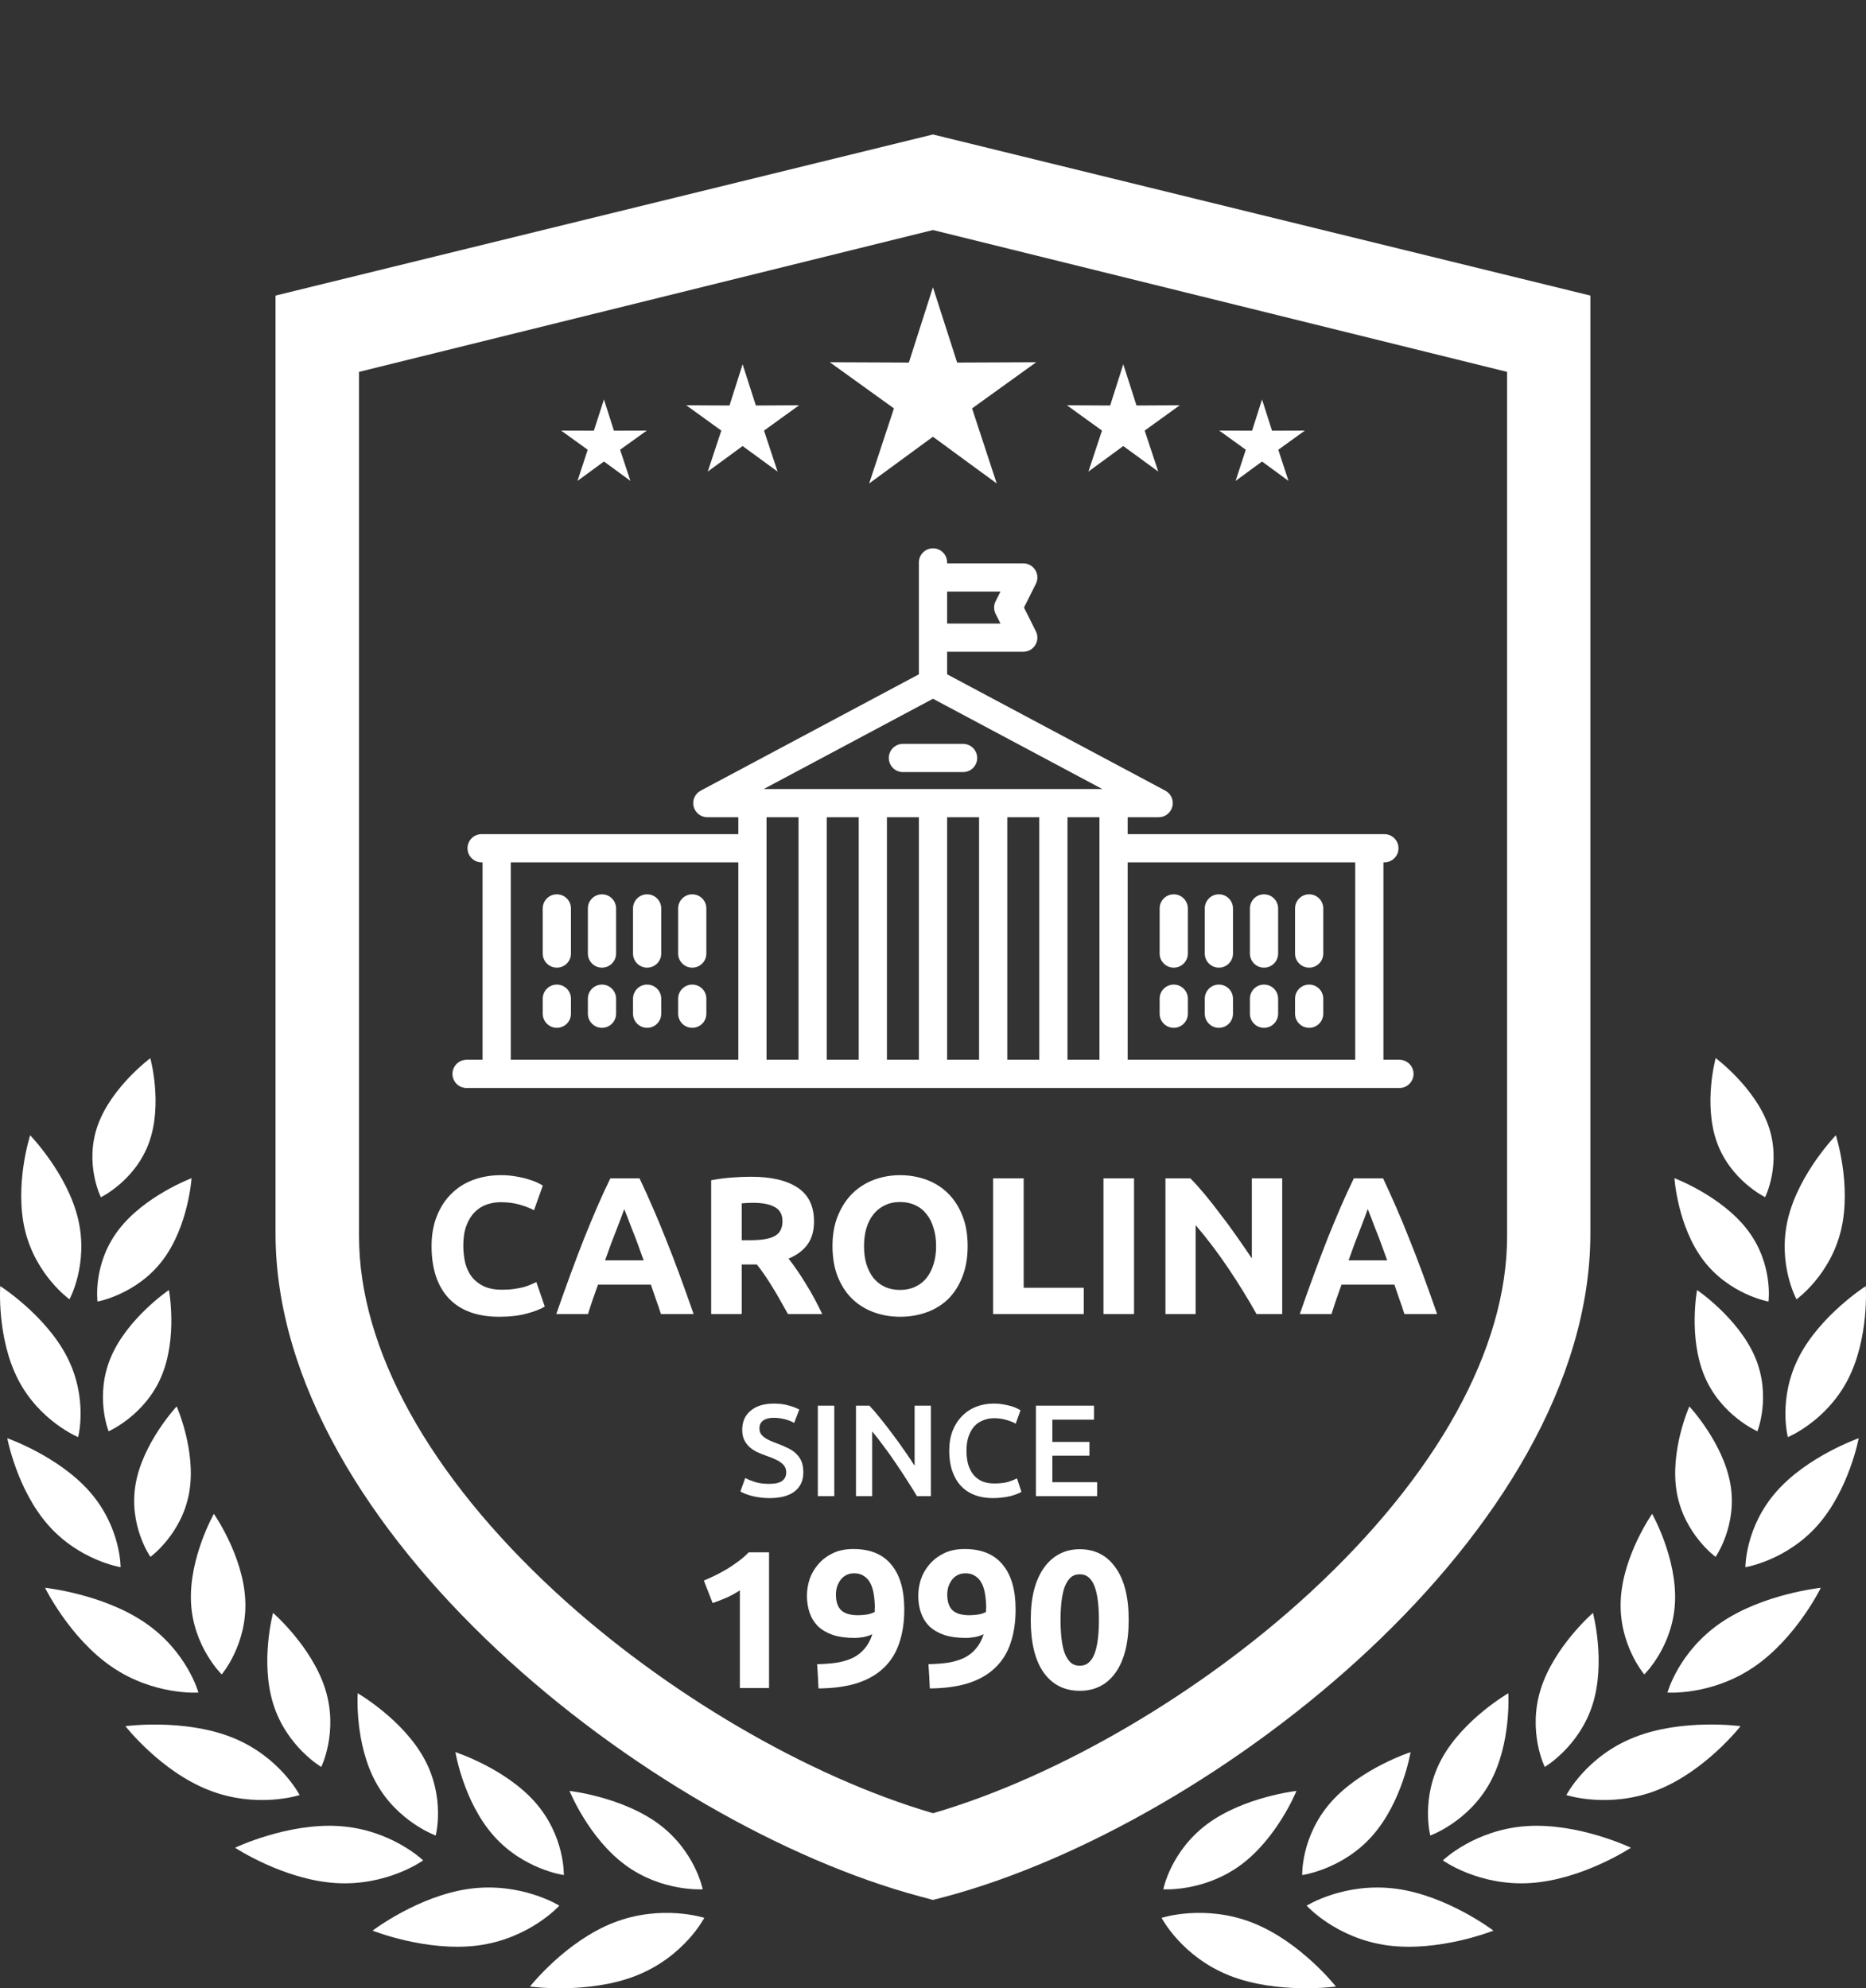 <svg width="2858" height="3046" viewBox="0 0 2858 3046" fill="none" xmlns="http://www.w3.org/2000/svg">
<rect x="0" y="0" width="2858" height="3046" fill="#333333" stroke="none"/>
<path d="M1428.92 2910.58L1409.17 2905.26C996.965 2794.9 422 2345.57 422 1889.37V452.807L1428.92 206L2435.84 452.807V1889.54C2435.84 2345.74 1860.87 2795.07 1448.66 2905.43L1428.92 2910.58ZM549.903 569.689V1894C549.903 2066.32 656.862 2259.92 851.206 2439.28C1018.43 2593.58 1238.01 2721.96 1429.09 2777.74C1620.34 2721.96 1839.75 2593.75 2006.97 2439.28C2201.15 2259.92 2308.28 2066.32 2308.28 1894V569.689L1428.92 352.402L549.903 569.689Z" fill="white"/>
<path d="M2708.29 1723.92C2729.24 1782.78 2703.49 1833.93 2703.49 1833.93C2703.49 1833.93 2650.44 1808.36 2629.49 1749.49C2608.55 1690.62 2627.77 1620.94 2627.77 1620.94C2627.77 1620.94 2687.35 1665.22 2708.29 1723.92Z" fill="white"/>
<path d="M2819.72 1884.57C2803.06 1953.9 2751.56 1990.46 2751.56 1990.46C2751.56 1990.46 2721.86 1936.23 2738.51 1866.89C2755.16 1797.55 2811.82 1739.19 2811.82 1739.19C2811.82 1739.19 2836.37 1815.05 2819.72 1884.57Z" fill="white"/>
<path d="M2830.19 2113.52C2797.22 2177.37 2738.34 2201.57 2738.34 2201.57C2738.34 2201.57 2722.54 2142.36 2755.5 2078.34C2788.47 2014.49 2857.66 1970.21 2857.66 1970.21C2857.66 1970.21 2863.15 2049.67 2830.19 2113.52Z" fill="white"/>
<path d="M2784.35 2336.13C2736.45 2390.71 2673.27 2400.84 2673.27 2400.84C2673.27 2400.84 2672.75 2339.73 2720.65 2285.16C2768.55 2230.58 2846.84 2203.29 2846.84 2203.29C2846.84 2203.29 2832.25 2281.55 2784.35 2336.13Z" fill="white"/>
<path d="M2686.49 2553.58C2621.59 2597.86 2553.95 2592.89 2553.95 2592.89C2553.95 2592.89 2570.95 2530.07 2635.84 2485.79C2700.74 2441.51 2788.81 2432.41 2788.81 2432.41C2788.81 2432.41 2751.39 2509.3 2686.49 2553.58Z" fill="white"/>
<path d="M2538.5 2742.21C2464.85 2771.39 2399.09 2749.93 2399.09 2749.93C2399.09 2749.93 2429.65 2690.38 2503.3 2661.37C2576.95 2632.19 2665.89 2644.38 2665.89 2644.38C2665.89 2644.38 2612.15 2713.2 2538.5 2742.21Z" fill="white"/>
<path d="M2344.67 2884.66C2265.18 2889.98 2209.9 2849.99 2209.9 2849.99C2209.9 2849.99 2258.66 2802.79 2338.14 2797.47C2417.63 2792.15 2497.98 2830.6 2497.98 2830.6C2497.98 2830.6 2424.16 2879.34 2344.67 2884.66Z" fill="white"/>
<path d="M2125.43 2980.26C2046.46 2969.62 2001.3 2919.34 2001.3 2919.34C2001.3 2919.34 2059.33 2882.95 2138.31 2893.42C2217.28 2904.06 2287.33 2957.61 2287.33 2957.61C2287.33 2957.61 2204.41 2990.73 2125.43 2980.26Z" fill="white"/>
<path d="M1883.53 3026.6C1809.88 2997.6 1779.15 2938.04 1779.15 2938.04C1779.15 2938.04 1844.73 2916.59 1918.55 2945.59C1992.2 2974.6 2046.11 3043.25 2046.11 3043.25C2046.11 3043.25 1957.35 3055.61 1883.53 3026.6Z" fill="white"/>
<path d="M2676.53 1884.22C2716.36 1936.4 2708.64 1993.9 2708.64 1993.9C2708.64 1993.9 2649.06 1983.25 2609.23 1931.08C2569.4 1878.9 2564.59 1804.93 2564.59 1804.93C2564.59 1804.93 2636.7 1832.05 2676.53 1884.22Z" fill="white"/>
<path d="M2688.03 2078.85C2713.44 2138.58 2691.64 2192.65 2691.64 2192.65C2691.64 2192.65 2636.36 2168.62 2610.95 2108.89C2585.54 2049.16 2599.27 1976.22 2599.27 1976.22C2599.27 1976.22 2662.45 2019.13 2688.03 2078.85Z" fill="white"/>
<path d="M2650.26 2273.31C2661.42 2336.98 2627.6 2385.04 2627.6 2385.04C2627.6 2385.04 2579.36 2350.03 2568.2 2286.35C2557.04 2222.68 2587.43 2154.54 2587.43 2154.54C2587.43 2154.54 2639.1 2209.8 2650.26 2273.31Z" fill="white"/>
<path d="M2565.45 2454.73C2562.19 2522.69 2518.41 2565.09 2518.41 2565.09C2518.41 2565.09 2478.92 2518.92 2482.36 2450.95C2485.62 2382.99 2530.43 2319.14 2530.43 2319.14C2530.43 2319.14 2568.71 2386.76 2565.45 2454.73Z" fill="white"/>
<path d="M2439.44 2610.57C2419.01 2675.79 2365.96 2706.85 2365.96 2706.85C2365.96 2706.85 2339.35 2652.96 2359.78 2587.74C2380.21 2522.52 2439.78 2470.86 2439.78 2470.86C2439.78 2470.86 2459.7 2545.35 2439.44 2610.57Z" fill="white"/>
<path d="M2282.18 2730.71C2249.21 2790.95 2190.67 2811.89 2190.67 2811.89C2190.67 2811.89 2175.39 2754.05 2208.35 2693.98C2241.32 2633.74 2310.16 2593.92 2310.16 2593.92C2310.16 2593.92 2315.14 2670.47 2282.18 2730.71Z" fill="white"/>
<path d="M2102.08 2812.07C2056.24 2864.07 1994.44 2872.48 1994.44 2872.48C1994.44 2872.48 1992.55 2812.93 2038.39 2760.92C2084.23 2708.92 2160.45 2684.2 2160.45 2684.2C2160.45 2684.2 2147.92 2760.06 2102.08 2812.07Z" fill="white"/>
<path d="M1900.35 2857.03C1844.04 2898.57 1781.72 2894.28 1781.72 2894.28C1781.72 2894.28 1793.05 2835.75 1849.37 2794.04C1905.68 2752.51 1985.68 2743.58 1985.68 2743.58C1985.68 2743.58 1956.67 2815.5 1900.35 2857.03Z" fill="white"/>
<path d="M149.708 1723.91C128.762 1782.78 154.515 1834.1 154.515 1834.1C154.515 1834.1 207.565 1808.53 228.51 1749.66C249.455 1690.79 230.227 1621.1 230.227 1621.1C230.227 1621.1 170.653 1665.21 149.708 1723.91Z" fill="white"/>
<path d="M38.285 1884.56C54.938 1953.9 106.443 1990.45 106.443 1990.45C106.443 1990.45 136.144 1936.22 119.49 1866.88C102.837 1797.54 46.182 1739.18 46.182 1739.18C46.182 1739.18 21.631 1815.05 38.285 1884.56Z" fill="white"/>
<path d="M27.813 2113.51C60.776 2177.36 119.663 2201.56 119.663 2201.56C119.663 2201.56 135.458 2142.35 102.494 2078.33C69.531 2014.48 0.343 1970.2 0.343 1970.2C0.343 1970.2 -5.15 2049.67 27.813 2113.51Z" fill="white"/>
<path d="M73.652 2336.12C121.552 2390.7 184.731 2400.83 184.731 2400.83C184.731 2400.83 185.246 2339.73 137.346 2285.15C89.447 2230.57 11.16 2203.28 11.16 2203.28C11.16 2203.28 25.753 2281.54 73.652 2336.12Z" fill="white"/>
<path d="M171.339 2553.58C236.235 2597.86 303.878 2592.89 303.878 2592.89C303.878 2592.89 286.882 2530.07 221.986 2485.79C157.09 2441.51 69.017 2432.41 69.017 2432.41C69.017 2432.41 106.615 2509.3 171.339 2553.58Z" fill="white"/>
<path d="M319.5 2742.2C393.152 2771.38 458.907 2749.93 458.907 2749.93C458.907 2749.93 428.347 2690.37 354.695 2661.36C281.043 2632.36 192.112 2644.37 192.112 2644.37C192.112 2644.37 245.677 2713.2 319.5 2742.2Z" fill="white"/>
<path d="M513.331 2884.66C592.82 2889.98 648.101 2849.99 648.101 2849.99C648.101 2849.99 599.344 2802.8 519.855 2797.47C440.366 2792.15 360.018 2830.6 360.018 2830.6C360.018 2830.6 433.842 2879.34 513.331 2884.66Z" fill="white"/>
<path d="M732.569 2980.26C811.543 2969.62 856.696 2919.33 856.696 2919.33C856.696 2919.33 798.667 2882.94 719.693 2893.41C640.719 2904.05 570.673 2957.6 570.673 2957.6C570.673 2957.6 653.595 2990.73 732.569 2980.26Z" fill="white"/>
<path d="M974.299 3026.6C1047.95 2997.6 1078.68 2938.04 1078.68 2938.04C1078.68 2938.04 1013.1 2916.59 939.276 2945.59C865.624 2974.6 811.716 3043.25 811.716 3043.25C811.716 3043.25 900.647 3055.61 974.299 3026.6Z" fill="white"/>
<path d="M181.467 1884.21C141.637 1936.39 149.363 1993.89 149.363 1993.89C149.363 1993.89 208.937 1983.25 248.767 1931.07C288.597 1878.89 293.405 1804.92 293.405 1804.92C293.405 1804.92 221.126 1832.04 181.467 1884.21Z" fill="white"/>
<path d="M169.966 2078.85C144.557 2138.57 166.36 2192.64 166.36 2192.64C166.36 2192.64 221.642 2168.61 247.051 2108.88C272.46 2049.15 258.726 1976.21 258.726 1976.21C258.726 1976.21 195.375 2019.12 169.966 2078.85Z" fill="white"/>
<path d="M207.737 2273.31C196.578 2336.98 230.399 2385.04 230.399 2385.04C230.399 2385.04 278.642 2350.03 289.801 2286.35C300.961 2222.68 270.573 2154.54 270.573 2154.54C270.573 2154.54 218.896 2209.8 207.737 2273.31Z" fill="white"/>
<path d="M292.548 2454.72C295.81 2522.69 339.589 2565.08 339.589 2565.08C339.589 2565.08 379.076 2518.91 375.642 2450.94C372.38 2382.98 327.571 2319.13 327.571 2319.13C327.571 2319.13 289.286 2386.75 292.548 2454.72Z" fill="white"/>
<path d="M418.562 2610.57C438.992 2675.79 492.042 2706.85 492.042 2706.85C492.042 2706.85 518.653 2652.96 498.222 2587.74C477.792 2522.52 418.218 2470.86 418.218 2470.86C418.218 2470.86 398.131 2545.35 418.562 2610.57Z" fill="white"/>
<path d="M575.822 2730.71C608.785 2790.95 667.329 2811.89 667.329 2811.89C667.329 2811.89 682.609 2754.05 649.646 2693.98C616.683 2633.74 547.838 2593.92 547.838 2593.92C547.838 2593.92 542.688 2670.47 575.822 2730.71Z" fill="white"/>
<path d="M755.918 2812.06C801.758 2864.06 863.563 2872.47 863.563 2872.47C863.563 2872.47 865.452 2812.92 819.613 2760.91C773.773 2708.91 697.546 2684.19 697.546 2684.19C697.546 2684.19 709.907 2760.05 755.918 2812.06Z" fill="white"/>
<path d="M957.647 2857.03C1013.96 2898.56 1076.28 2894.27 1076.28 2894.27C1076.28 2894.27 1064.95 2835.74 1008.64 2794.04C952.324 2752.5 872.32 2743.58 872.32 2743.58C872.32 2743.58 901.335 2815.49 957.647 2857.03Z" fill="white"/>
<path d="M1428.91 440.109L1466 555.446L1587.03 554.931L1488.83 625.643L1526.6 740.637L1428.91 669.066L1331.23 740.637L1369.17 625.643L1270.97 554.931L1392 555.446L1428.91 440.109Z" fill="white"/>
<path d="M1137.4 558.022L1157.66 621.183L1223.93 620.839L1170.19 659.628L1190.96 722.446L1137.4 683.314L1084.01 722.446L1104.78 659.628L1051.04 620.839L1117.31 621.183L1137.4 558.022Z" fill="white"/>
<path d="M925.027 611.917L940.306 659.802L990.609 659.63L949.749 688.979L965.544 736.693L925.027 707.001L884.509 736.693L900.133 688.979L859.444 659.63L909.575 659.802L925.027 611.917Z" fill="white"/>
<path d="M1720.43 558.022L1700.35 621.183L1634.08 620.839L1687.81 659.628L1667.04 722.446L1720.43 683.314L1774 722.446L1753.22 659.628L1806.96 620.839L1740.69 621.183L1720.43 558.022Z" fill="white"/>
<path d="M1932.97 611.917L1917.69 659.802L1867.39 659.63L1908.08 688.979L1892.46 736.693L1932.97 707.001L1973.49 736.693L1957.87 688.979L1998.56 659.63L1948.25 659.802L1932.97 611.917Z" fill="white"/>
<path d="M764.8 2017.2C731 2017.2 705.2 2007.8 687.4 1989C669.8 1970.2 661 1943.5 661 1908.9C661 1891.7 663.7 1876.4 669.1 1863C674.5 1849.4 681.9 1838 691.3 1828.8C700.7 1819.4 711.9 1812.3 724.9 1807.5C737.9 1802.7 752 1800.3 767.2 1800.3C776 1800.3 784 1801 791.2 1802.4C798.4 1803.6 804.7 1805.1 810.1 1806.9C815.5 1808.5 820 1810.2 823.6 1812C827.2 1813.8 829.8 1815.2 831.4 1816.2L817.9 1854C811.5 1850.6 804 1847.7 795.4 1845.3C787 1842.9 777.4 1841.7 766.6 1841.7C759.4 1841.7 752.3 1842.9 745.3 1845.3C738.5 1847.7 732.4 1851.6 727 1857C721.8 1862.2 717.6 1869 714.4 1877.4C711.2 1885.8 709.6 1896 709.6 1908C709.6 1917.6 710.6 1926.6 712.6 1935C714.8 1943.2 718.2 1950.3 722.8 1956.3C727.6 1962.3 733.8 1967.1 741.4 1970.7C749 1974.1 758.2 1975.8 769 1975.8C775.8 1975.8 781.9 1975.4 787.3 1974.6C792.7 1973.8 797.5 1972.9 801.7 1971.9C805.9 1970.7 809.6 1969.4 812.8 1968C816 1966.6 818.9 1965.3 821.5 1964.1L834.4 2001.6C827.8 2005.6 818.5 2009.2 806.5 2012.4C794.5 2015.6 780.6 2017.2 764.8 2017.2ZM1012.23 2013C1010.03 2005.8 1007.53 1998.4 1004.73 1990.8C1002.13 1983.2 999.527 1975.6 996.927 1968H915.927C913.327 1975.6 910.627 1983.2 907.827 1990.8C905.227 1998.4 902.827 2005.8 900.627 2013H852.027C859.827 1990.6 867.227 1969.9 874.227 1950.9C881.227 1931.9 888.027 1914 894.627 1897.2C901.427 1880.4 908.027 1864.5 914.427 1849.5C921.027 1834.3 927.827 1819.5 934.827 1805.1H979.527C986.327 1819.5 993.027 1834.3 999.627 1849.5C1006.23 1864.5 1012.83 1880.4 1019.43 1897.2C1026.23 1914 1033.13 1931.9 1040.13 1950.9C1047.13 1969.9 1054.53 1990.6 1062.33 2013H1012.23ZM956.127 1852.2C955.127 1855.2 953.627 1859.3 951.627 1864.5C949.627 1869.7 947.327 1875.7 944.727 1882.5C942.127 1889.3 939.227 1896.8 936.027 1905C933.027 1913.2 929.927 1921.8 926.727 1930.8H985.827C982.627 1921.8 979.527 1913.2 976.527 1905C973.527 1896.8 970.627 1889.3 967.827 1882.5C965.227 1875.7 962.927 1869.7 960.927 1864.5C958.927 1859.3 957.327 1855.2 956.127 1852.2ZM1150.14 1802.7C1181.34 1802.7 1205.24 1808.3 1221.84 1819.5C1238.44 1830.5 1246.74 1847.7 1246.74 1871.1C1246.74 1885.7 1243.34 1897.6 1236.54 1906.8C1229.94 1915.8 1220.34 1922.9 1207.74 1928.1C1211.94 1933.3 1216.34 1939.3 1220.94 1946.1C1225.54 1952.7 1230.04 1959.7 1234.44 1967.1C1239.04 1974.3 1243.44 1981.9 1247.64 1989.9C1251.84 1997.7 1255.74 2005.4 1259.34 2013H1206.84C1203.04 2006.2 1199.14 1999.3 1195.14 1992.3C1191.34 1985.3 1187.34 1978.5 1183.14 1971.9C1179.14 1965.3 1175.14 1959.1 1171.14 1953.3C1167.14 1947.3 1163.14 1941.9 1159.14 1937.1H1136.04V2013H1089.24V1808.1C1099.44 1806.1 1109.94 1804.7 1120.74 1803.9C1131.74 1803.1 1141.54 1802.7 1150.14 1802.7ZM1152.84 1842.6C1149.44 1842.6 1146.34 1842.7 1143.54 1842.9C1140.94 1843.1 1138.44 1843.3 1136.04 1843.5V1899.9H1149.24C1166.84 1899.9 1179.44 1897.7 1187.04 1893.3C1194.64 1888.9 1198.44 1881.4 1198.44 1870.8C1198.44 1860.6 1194.54 1853.4 1186.74 1849.2C1179.14 1844.8 1167.84 1842.6 1152.84 1842.6ZM1323.36 1908.9C1323.36 1919.1 1324.56 1928.3 1326.96 1936.5C1329.56 1944.7 1333.16 1951.8 1337.76 1957.8C1342.56 1963.6 1348.36 1968.1 1355.16 1971.3C1361.96 1974.5 1369.76 1976.1 1378.56 1976.1C1387.16 1976.1 1394.86 1974.5 1401.66 1971.3C1408.66 1968.1 1414.46 1963.6 1419.06 1957.8C1423.86 1951.8 1427.46 1944.7 1429.86 1936.5C1432.46 1928.3 1433.76 1919.1 1433.76 1908.9C1433.76 1898.7 1432.46 1889.5 1429.86 1881.3C1427.46 1872.9 1423.86 1865.8 1419.06 1860C1414.46 1854 1408.66 1849.4 1401.66 1846.2C1394.86 1843 1387.16 1841.4 1378.56 1841.4C1369.76 1841.4 1361.96 1843.1 1355.16 1846.5C1348.36 1849.7 1342.56 1854.3 1337.76 1860.3C1333.16 1866.1 1329.56 1873.2 1326.96 1881.6C1324.56 1889.8 1323.36 1898.9 1323.36 1908.9ZM1482.06 1908.9C1482.06 1926.7 1479.36 1942.4 1473.96 1956C1468.76 1969.4 1461.56 1980.7 1452.36 1989.9C1443.16 1998.9 1432.16 2005.7 1419.36 2010.3C1406.76 2014.9 1393.16 2017.2 1378.56 2017.2C1364.36 2017.2 1350.96 2014.9 1338.36 2010.3C1325.76 2005.7 1314.76 1998.9 1305.36 1989.9C1295.96 1980.7 1288.56 1969.4 1283.16 1956C1277.76 1942.4 1275.06 1926.7 1275.06 1908.9C1275.06 1891.1 1277.86 1875.5 1283.46 1862.1C1289.06 1848.5 1296.56 1837.1 1305.96 1827.9C1315.56 1818.7 1326.56 1811.8 1338.96 1807.2C1351.56 1802.6 1364.76 1800.3 1378.56 1800.3C1392.76 1800.3 1406.16 1802.6 1418.76 1807.2C1431.36 1811.8 1442.36 1818.7 1451.76 1827.9C1461.16 1837.1 1468.56 1848.5 1473.96 1862.1C1479.36 1875.5 1482.06 1891.1 1482.06 1908.9ZM1659.97 1972.8V2013H1521.07V1805.1H1567.87V1972.8H1659.97ZM1690.12 1805.1H1736.92V2013H1690.12V1805.1ZM1924.54 2013C1911.14 1989.2 1896.64 1965.7 1881.04 1942.5C1865.44 1919.3 1848.84 1897.4 1831.24 1876.8V2013H1785.04V1805.1H1823.14C1829.74 1811.7 1837.04 1819.8 1845.04 1829.4C1853.04 1839 1861.14 1849.3 1869.34 1860.3C1877.74 1871.1 1886.04 1882.4 1894.24 1894.2C1902.44 1905.8 1910.14 1917 1917.34 1927.8V1805.1H1963.84V2013H1924.54ZM2151 2013C2148.8 2005.8 2146.3 1998.4 2143.5 1990.8C2140.9 1983.2 2138.3 1975.6 2135.7 1968H2054.7C2052.1 1975.6 2049.4 1983.2 2046.6 1990.8C2044 1998.4 2041.6 2005.8 2039.4 2013H1990.8C1998.6 1990.6 2006 1969.9 2013 1950.9C2020 1931.9 2026.8 1914 2033.4 1897.2C2040.2 1880.4 2046.8 1864.5 2053.2 1849.5C2059.8 1834.3 2066.6 1819.5 2073.6 1805.1H2118.3C2125.1 1819.5 2131.8 1834.3 2138.4 1849.5C2145 1864.5 2151.6 1880.4 2158.2 1897.2C2165 1914 2171.9 1931.9 2178.9 1950.9C2185.9 1969.9 2193.3 1990.6 2201.1 2013H2151ZM2094.9 1852.2C2093.9 1855.2 2092.4 1859.3 2090.4 1864.5C2088.4 1869.7 2086.1 1875.7 2083.5 1882.5C2080.9 1889.3 2078 1896.8 2074.8 1905C2071.8 1913.2 2068.7 1921.8 2065.5 1930.8H2124.6C2121.4 1921.8 2118.3 1913.2 2115.3 1905C2112.3 1896.8 2109.4 1889.3 2106.6 1882.5C2104 1875.7 2101.7 1869.7 2099.7 1864.5C2097.7 1859.3 2096.1 1855.2 2094.9 1852.2Z" fill="white"/>
<path d="M1078 2421.3C1083.8 2418.9 1089.8 2416.2 1096 2413.2C1102.4 2410 1108.6 2406.6 1114.6 2403C1120.6 2399.2 1126.3 2395.3 1131.7 2391.3C1137.3 2387.1 1142.3 2382.7 1146.7 2378.1H1177.9V2586H1133.2V2436.3C1127.2 2440.3 1120.5 2444 1113.1 2447.4C1105.7 2450.6 1098.5 2453.4 1091.5 2455.8L1078 2421.3ZM1314.21 2474.4C1318.81 2474.4 1323.61 2474 1328.61 2473.2C1333.61 2472.2 1337.31 2470.9 1339.71 2469.3V2466.6C1339.71 2465.8 1339.71 2465 1339.71 2464.2C1339.91 2463.4 1340.01 2462.7 1340.01 2462.1C1339.81 2454.9 1339.21 2448.2 1338.21 2442C1337.21 2435.6 1335.51 2430.1 1333.11 2425.5C1330.71 2420.7 1327.41 2417 1323.21 2414.4C1319.21 2411.6 1314.21 2410.2 1308.21 2410.2C1303.41 2410.2 1299.21 2411.2 1295.61 2413.2C1292.01 2415.2 1289.11 2417.8 1286.91 2421C1284.71 2424.2 1283.01 2427.7 1281.81 2431.5C1280.81 2435.3 1280.31 2439 1280.31 2442.6C1280.31 2453.4 1282.91 2461.4 1288.11 2466.6C1293.51 2471.8 1302.21 2474.4 1314.21 2474.4ZM1336.11 2503.5C1331.91 2505.5 1327.21 2507 1322.01 2508C1317.01 2508.8 1312.71 2509.2 1309.11 2509.2C1296.11 2509.2 1285.01 2507.7 1275.81 2504.7C1266.61 2501.5 1259.01 2497.1 1253.01 2491.5C1247.21 2485.7 1242.91 2478.8 1240.11 2470.8C1237.31 2462.8 1235.91 2454 1235.91 2444.4C1235.91 2436.4 1237.21 2428.2 1239.81 2419.8C1242.61 2411.4 1246.91 2403.8 1252.71 2397C1258.51 2390 1265.81 2384.3 1274.61 2379.9C1283.61 2375.3 1294.41 2373 1307.01 2373C1332.81 2373 1352.21 2381 1365.21 2397C1378.41 2412.8 1385.01 2435.6 1385.01 2465.4C1385.01 2485 1382.41 2502.3 1377.21 2517.3C1372.21 2532.3 1364.31 2544.9 1353.51 2555.1C1342.91 2565.3 1329.31 2573.1 1312.71 2578.5C1296.11 2583.7 1276.41 2586.4 1253.61 2586.6C1253.41 2580.2 1253.11 2574 1252.71 2568C1252.31 2562 1251.91 2555.8 1251.51 2549.4C1262.91 2549.2 1273.21 2548.4 1282.41 2547C1291.61 2545.4 1299.71 2542.9 1306.71 2539.5C1313.71 2535.9 1319.61 2531.2 1324.41 2525.4C1329.41 2519.6 1333.31 2512.3 1336.11 2503.5ZM1484.72 2474.4C1489.32 2474.4 1494.12 2474 1499.12 2473.2C1504.12 2472.2 1507.82 2470.9 1510.22 2469.3V2466.6C1510.22 2465.8 1510.22 2465 1510.22 2464.2C1510.42 2463.4 1510.52 2462.7 1510.52 2462.1C1510.32 2454.9 1509.72 2448.2 1508.72 2442C1507.72 2435.6 1506.02 2430.1 1503.62 2425.5C1501.22 2420.7 1497.92 2417 1493.72 2414.4C1489.72 2411.6 1484.72 2410.2 1478.72 2410.2C1473.92 2410.2 1469.72 2411.2 1466.12 2413.2C1462.52 2415.2 1459.62 2417.8 1457.42 2421C1455.22 2424.2 1453.52 2427.7 1452.32 2431.5C1451.32 2435.3 1450.82 2439 1450.82 2442.6C1450.82 2453.4 1453.42 2461.4 1458.62 2466.6C1464.02 2471.8 1472.72 2474.4 1484.72 2474.4ZM1506.62 2503.5C1502.42 2505.5 1497.72 2507 1492.52 2508C1487.52 2508.8 1483.22 2509.2 1479.62 2509.2C1466.62 2509.2 1455.52 2507.7 1446.32 2504.7C1437.12 2501.5 1429.52 2497.1 1423.52 2491.5C1417.72 2485.7 1413.42 2478.8 1410.62 2470.8C1407.82 2462.8 1406.42 2454 1406.42 2444.4C1406.42 2436.4 1407.72 2428.2 1410.32 2419.8C1413.12 2411.4 1417.42 2403.8 1423.22 2397C1429.02 2390 1436.32 2384.3 1445.12 2379.9C1454.12 2375.3 1464.92 2373 1477.52 2373C1503.32 2373 1522.72 2381 1535.72 2397C1548.92 2412.8 1555.52 2435.6 1555.52 2465.4C1555.52 2485 1552.92 2502.3 1547.72 2517.3C1542.72 2532.3 1534.82 2544.9 1524.02 2555.1C1513.42 2565.3 1499.82 2573.1 1483.22 2578.5C1466.62 2583.7 1446.92 2586.4 1424.12 2586.6C1423.92 2580.2 1423.62 2574 1423.22 2568C1422.82 2562 1422.42 2555.8 1422.02 2549.4C1433.42 2549.2 1443.72 2548.4 1452.92 2547C1462.12 2545.4 1470.22 2542.9 1477.22 2539.5C1484.22 2535.9 1490.12 2531.2 1494.92 2525.4C1499.92 2519.6 1503.82 2512.3 1506.62 2503.5ZM1728.72 2481.6C1728.72 2516.6 1722.02 2543.5 1708.62 2562.3C1695.42 2580.9 1677.12 2590.2 1653.72 2590.2C1630.32 2590.2 1611.92 2580.9 1598.52 2562.3C1585.32 2543.5 1578.72 2516.6 1578.72 2481.6C1578.72 2464.2 1580.42 2448.8 1583.82 2435.4C1587.42 2422 1592.52 2410.7 1599.12 2401.5C1605.72 2392.3 1613.62 2385.3 1622.82 2380.5C1632.02 2375.7 1642.32 2373.3 1653.72 2373.3C1677.12 2373.3 1695.42 2382.7 1708.62 2401.5C1722.02 2420.1 1728.72 2446.8 1728.72 2481.6ZM1683.12 2481.6C1683.12 2471.2 1682.62 2461.8 1681.62 2453.4C1680.62 2444.8 1679.02 2437.4 1676.82 2431.2C1674.62 2425 1671.62 2420.2 1667.82 2416.8C1664.02 2413.4 1659.32 2411.7 1653.72 2411.7C1648.12 2411.7 1643.42 2413.4 1639.62 2416.8C1636.02 2420.2 1633.02 2425 1630.62 2431.2C1628.42 2437.4 1626.82 2444.8 1625.82 2453.4C1624.82 2461.8 1624.32 2471.2 1624.32 2481.6C1624.32 2492 1624.82 2501.5 1625.82 2510.1C1626.82 2518.7 1628.42 2526.1 1630.62 2532.3C1633.02 2538.5 1636.02 2543.3 1639.62 2546.7C1643.42 2550.1 1648.12 2551.8 1653.72 2551.8C1659.32 2551.8 1664.02 2550.1 1667.82 2546.7C1671.62 2543.3 1674.62 2538.5 1676.82 2532.3C1679.02 2526.1 1680.62 2518.7 1681.62 2510.1C1682.62 2501.5 1683.12 2492 1683.12 2481.6Z" fill="white"/>
<path d="M1178.2 2273.2C1187.27 2273.2 1193.87 2271.67 1198 2268.6C1202.13 2265.53 1204.2 2261.2 1204.2 2255.6C1204.2 2252.27 1203.47 2249.4 1202 2247C1200.67 2244.6 1198.67 2242.47 1196 2240.6C1193.47 2238.6 1190.33 2236.8 1186.6 2235.2C1182.87 2233.47 1178.6 2231.8 1173.8 2230.2C1169 2228.47 1164.33 2226.6 1159.8 2224.6C1155.4 2222.47 1151.47 2219.87 1148 2216.8C1144.67 2213.73 1141.93 2210.07 1139.8 2205.8C1137.8 2201.53 1136.8 2196.4 1136.8 2190.4C1136.8 2177.87 1141.13 2168.07 1149.8 2161C1158.47 2153.8 1170.27 2150.2 1185.2 2150.2C1193.87 2150.2 1201.53 2151.2 1208.2 2153.2C1215 2155.07 1220.33 2157.13 1224.2 2159.4L1216.4 2179.8C1211.87 2177.27 1206.87 2175.33 1201.4 2174C1196.07 2172.67 1190.53 2172 1184.8 2172C1178 2172 1172.67 2173.4 1168.8 2176.2C1165.07 2179 1163.2 2182.93 1163.2 2188C1163.2 2191.07 1163.8 2193.73 1165 2196C1166.33 2198.13 1168.13 2200.07 1170.4 2201.8C1172.8 2203.53 1175.53 2205.13 1178.6 2206.6C1181.8 2208.07 1185.27 2209.47 1189 2210.8C1195.53 2213.2 1201.33 2215.67 1206.4 2218.2C1211.6 2220.6 1215.93 2223.53 1219.4 2227C1223 2230.33 1225.73 2234.33 1227.6 2239C1229.47 2243.53 1230.4 2249.07 1230.4 2255.6C1230.4 2268.13 1225.93 2277.87 1217 2284.8C1208.2 2291.6 1195.27 2295 1178.2 2295C1172.47 2295 1167.2 2294.6 1162.4 2293.8C1157.73 2293.13 1153.53 2292.27 1149.8 2291.2C1146.2 2290.13 1143.07 2289.07 1140.4 2288C1137.73 2286.8 1135.6 2285.73 1134 2284.8L1141.4 2264.2C1145 2266.2 1149.87 2268.2 1156 2270.2C1162.13 2272.2 1169.53 2273.2 1178.2 2273.2ZM1252.61 2153.4H1277.81V2292H1252.61V2153.4ZM1404.41 2292C1399.87 2284.4 1394.81 2276.27 1389.21 2267.6C1383.61 2258.8 1377.81 2250 1371.81 2241.2C1365.81 2232.27 1359.67 2223.67 1353.41 2215.4C1347.27 2207 1341.41 2199.47 1335.81 2192.8V2292H1311.01V2153.4H1331.61C1336.94 2159 1342.67 2165.67 1348.81 2173.4C1354.94 2181 1361.07 2188.93 1367.21 2197.2C1373.47 2205.47 1379.47 2213.8 1385.21 2222.2C1391.07 2230.47 1396.27 2238.2 1400.81 2245.4V2153.4H1425.81V2292H1404.41ZM1520.65 2295C1510.25 2295 1500.92 2293.4 1492.65 2290.2C1484.39 2287 1477.39 2282.33 1471.65 2276.2C1465.92 2269.93 1461.52 2262.33 1458.45 2253.4C1455.39 2244.47 1453.85 2234.2 1453.85 2222.6C1453.85 2211 1455.59 2200.73 1459.05 2191.8C1462.65 2182.87 1467.52 2175.33 1473.65 2169.2C1479.79 2162.93 1486.99 2158.2 1495.25 2155C1503.52 2151.8 1512.39 2150.2 1521.85 2150.2C1527.59 2150.2 1532.79 2150.67 1537.45 2151.6C1542.12 2152.4 1546.19 2153.33 1549.65 2154.4C1553.12 2155.47 1555.99 2156.6 1558.25 2157.8C1560.52 2159 1562.12 2159.87 1563.05 2160.4L1555.65 2181C1552.45 2179 1547.85 2177.13 1541.85 2175.4C1535.99 2173.53 1529.59 2172.6 1522.65 2172.6C1516.65 2172.6 1511.05 2173.67 1505.85 2175.8C1500.65 2177.8 1496.12 2180.87 1492.25 2185C1488.52 2189.13 1485.59 2194.33 1483.45 2200.6C1481.32 2206.87 1480.25 2214.13 1480.25 2222.4C1480.25 2229.73 1481.05 2236.47 1482.65 2242.6C1484.39 2248.73 1486.99 2254.07 1490.45 2258.6C1493.92 2263 1498.32 2266.47 1503.65 2269C1508.99 2271.4 1515.39 2272.6 1522.85 2272.6C1531.79 2272.6 1539.05 2271.73 1544.65 2270C1550.25 2268.13 1554.59 2266.4 1557.65 2264.8L1564.45 2285.4C1562.85 2286.47 1560.65 2287.53 1557.85 2288.6C1555.19 2289.67 1551.99 2290.73 1548.25 2291.8C1544.52 2292.73 1540.32 2293.47 1535.65 2294C1530.99 2294.67 1525.99 2295 1520.65 2295ZM1586.59 2292V2153.4H1675.59V2174.8H1611.79V2209H1668.59V2230H1611.79V2270.6H1680.39V2292H1586.59Z" fill="white"/>
<path d="M2143.4 1623.53H2118.91V1321.06H2120.35C2132.28 1321.06 2141.95 1311.39 2141.95 1299.46C2141.95 1287.53 2132.28 1277.86 2120.35 1277.86H1727.14V1251.93H1774.68C1784.59 1251.93 1793.23 1245.18 1795.63 1235.56C1798.04 1225.95 1793.59 1215.93 1784.84 1211.26L1450.6 1033V998.434H1567.27C1574.76 998.434 1581.71 994.557 1585.65 988.188C1589.59 981.819 1589.94 973.866 1586.59 967.168L1568.38 930.74L1586.59 894.311C1589.94 887.614 1589.59 879.66 1585.65 873.291C1581.71 866.922 1574.76 863.045 1567.27 863.045H1450.6V861.605C1450.6 849.673 1440.93 840 1429 840C1417.07 840 1407.4 849.673 1407.4 861.605V1033L1073.16 1211.26C1064.41 1215.93 1059.96 1225.95 1062.37 1235.56C1064.77 1245.18 1073.41 1251.93 1083.32 1251.93H1130.86V1277.86H737.65C725.718 1277.86 716.045 1287.53 716.045 1299.46C716.045 1311.39 725.718 1321.06 737.65 1321.06H739.09V1623.53H714.605C702.673 1623.53 693 1633.2 693 1645.14C693 1657.07 702.673 1666.74 714.605 1666.74H2143.4C2155.33 1666.74 2165 1657.07 2165 1645.14C2165 1633.2 2155.33 1623.53 2143.4 1623.53ZM2075.7 1321.06V1623.53H1727.14V1321.06H2075.7ZM1683.94 1623.53H1634.96V1251.93H1683.94V1623.53ZM1315.22 1251.93V1623.53H1266.24V1251.93H1315.22ZM1358.42 1251.93H1407.4V1623.53H1358.42V1251.93ZM1450.6 1251.93H1499.58V1623.53H1450.6V1251.93ZM1542.78 1251.93H1591.76V1623.53H1542.78V1251.93ZM1532.31 906.254L1524.9 921.078C1521.86 927.159 1521.86 934.32 1524.9 940.401L1532.31 955.225H1450.6V906.254H1532.31ZM1429 1070.45L1688.26 1208.72H1169.74L1429 1070.45ZM1223.04 1251.93V1623.53H1174.06V1251.93H1223.04ZM782.299 1321.06H1130.86V1623.53H782.299V1321.06Z" fill="white"/>
<path d="M1060.28 1508.31C1048.35 1508.31 1038.67 1517.98 1038.67 1529.91V1552.96C1038.67 1564.89 1048.35 1574.56 1060.28 1574.56C1072.21 1574.56 1081.88 1564.89 1081.88 1552.96V1529.91C1081.88 1517.98 1072.21 1508.31 1060.28 1508.31Z" fill="white"/>
<path d="M991.145 1508.31C979.213 1508.31 969.54 1517.98 969.54 1529.91V1552.96C969.54 1564.89 979.213 1574.56 991.145 1574.56C1003.08 1574.56 1012.75 1564.89 1012.75 1552.96V1529.91C1012.75 1517.98 1003.08 1508.31 991.145 1508.31Z" fill="white"/>
<path d="M922.009 1508.31C910.078 1508.31 900.405 1517.98 900.405 1529.91V1552.96C900.405 1564.89 910.078 1574.56 922.009 1574.56C933.941 1574.56 943.614 1564.89 943.614 1552.96V1529.91C943.614 1517.98 933.941 1508.31 922.009 1508.31Z" fill="white"/>
<path d="M852.875 1508.31C840.943 1508.31 831.27 1517.98 831.27 1529.91V1552.96C831.27 1564.89 840.943 1574.56 852.875 1574.56C864.806 1574.56 874.479 1564.89 874.479 1552.96V1529.91C874.479 1517.98 864.806 1508.31 852.875 1508.31Z" fill="white"/>
<path d="M1060.28 1370.04C1048.35 1370.04 1038.67 1379.71 1038.67 1391.64V1460.78C1038.67 1472.71 1048.35 1482.38 1060.28 1482.38C1072.21 1482.38 1081.88 1472.71 1081.88 1460.78V1391.64C1081.88 1379.71 1072.21 1370.04 1060.28 1370.04Z" fill="white"/>
<path d="M991.145 1370.04C979.213 1370.04 969.54 1379.71 969.54 1391.64V1460.78C969.54 1472.71 979.213 1482.38 991.145 1482.38C1003.08 1482.38 1012.75 1472.71 1012.75 1460.78V1391.64C1012.75 1379.71 1003.08 1370.04 991.145 1370.04Z" fill="white"/>
<path d="M922.009 1370.04C910.078 1370.04 900.405 1379.71 900.405 1391.64V1460.78C900.405 1472.71 910.078 1482.38 922.009 1482.38C933.941 1482.38 943.614 1472.71 943.614 1460.78V1391.64C943.614 1379.71 933.941 1370.04 922.009 1370.04Z" fill="white"/>
<path d="M852.875 1370.04C840.943 1370.04 831.27 1379.71 831.27 1391.64V1460.78C831.27 1472.71 840.943 1482.38 852.875 1482.38C864.806 1482.38 874.479 1472.71 874.479 1460.78V1391.64C874.479 1379.71 864.806 1370.04 852.875 1370.04Z" fill="white"/>
<path d="M2005.13 1574.56C2017.06 1574.56 2026.73 1564.89 2026.73 1552.96V1529.91C2026.73 1517.98 2017.06 1508.31 2005.13 1508.31C1993.19 1508.31 1983.52 1517.98 1983.52 1529.91V1552.96C1983.52 1564.89 1993.19 1574.56 2005.13 1574.56Z" fill="white"/>
<path d="M1935.99 1574.56C1947.92 1574.56 1957.6 1564.89 1957.6 1552.96V1529.91C1957.6 1517.98 1947.92 1508.31 1935.99 1508.31C1924.06 1508.31 1914.39 1517.98 1914.39 1529.91V1552.96C1914.39 1564.89 1924.06 1574.56 1935.99 1574.56Z" fill="white"/>
<path d="M1866.85 1574.56C1878.79 1574.56 1888.46 1564.89 1888.46 1552.96V1529.91C1888.46 1517.98 1878.79 1508.31 1866.85 1508.31C1854.92 1508.31 1845.25 1517.98 1845.25 1529.91V1552.96C1845.25 1564.89 1854.92 1574.56 1866.85 1574.56Z" fill="white"/>
<path d="M1797.72 1574.56C1809.65 1574.56 1819.32 1564.89 1819.32 1552.96V1529.91C1819.32 1517.98 1809.65 1508.31 1797.72 1508.31C1785.79 1508.31 1776.12 1517.98 1776.12 1529.91V1552.96C1776.12 1564.89 1785.79 1574.56 1797.72 1574.56Z" fill="white"/>
<path d="M2005.13 1482.38C2017.06 1482.38 2026.73 1472.71 2026.73 1460.78V1391.64C2026.73 1379.71 2017.06 1370.04 2005.13 1370.04C1993.19 1370.04 1983.52 1379.71 1983.52 1391.64V1460.78C1983.52 1472.71 1993.19 1482.38 2005.13 1482.38Z" fill="white"/>
<path d="M1935.99 1482.38C1947.92 1482.38 1957.6 1472.71 1957.6 1460.78V1391.64C1957.6 1379.71 1947.92 1370.04 1935.99 1370.04C1924.06 1370.04 1914.39 1379.71 1914.39 1391.64V1460.78C1914.39 1472.71 1924.06 1482.38 1935.99 1482.38Z" fill="white"/>
<path d="M1866.85 1482.38C1878.79 1482.38 1888.46 1472.71 1888.46 1460.78V1391.64C1888.46 1379.71 1878.79 1370.04 1866.85 1370.04C1854.92 1370.04 1845.25 1379.71 1845.25 1391.64V1460.78C1845.25 1472.71 1854.92 1482.38 1866.85 1482.38Z" fill="white"/>
<path d="M1797.72 1482.38C1809.65 1482.38 1819.32 1472.71 1819.32 1460.78V1391.64C1819.32 1379.71 1809.65 1370.04 1797.72 1370.04C1785.79 1370.04 1776.12 1379.71 1776.12 1391.64V1460.78C1776.12 1472.71 1785.79 1482.38 1797.72 1482.38Z" fill="white"/>
<path d="M1382.91 1182.79H1475.09C1487.02 1182.79 1496.7 1173.12 1496.7 1161.19C1496.7 1149.26 1487.02 1139.58 1475.09 1139.58H1382.91C1370.98 1139.58 1361.31 1149.26 1361.31 1161.19C1361.31 1173.12 1370.98 1182.79 1382.91 1182.79Z" fill="white"/>
</svg>
